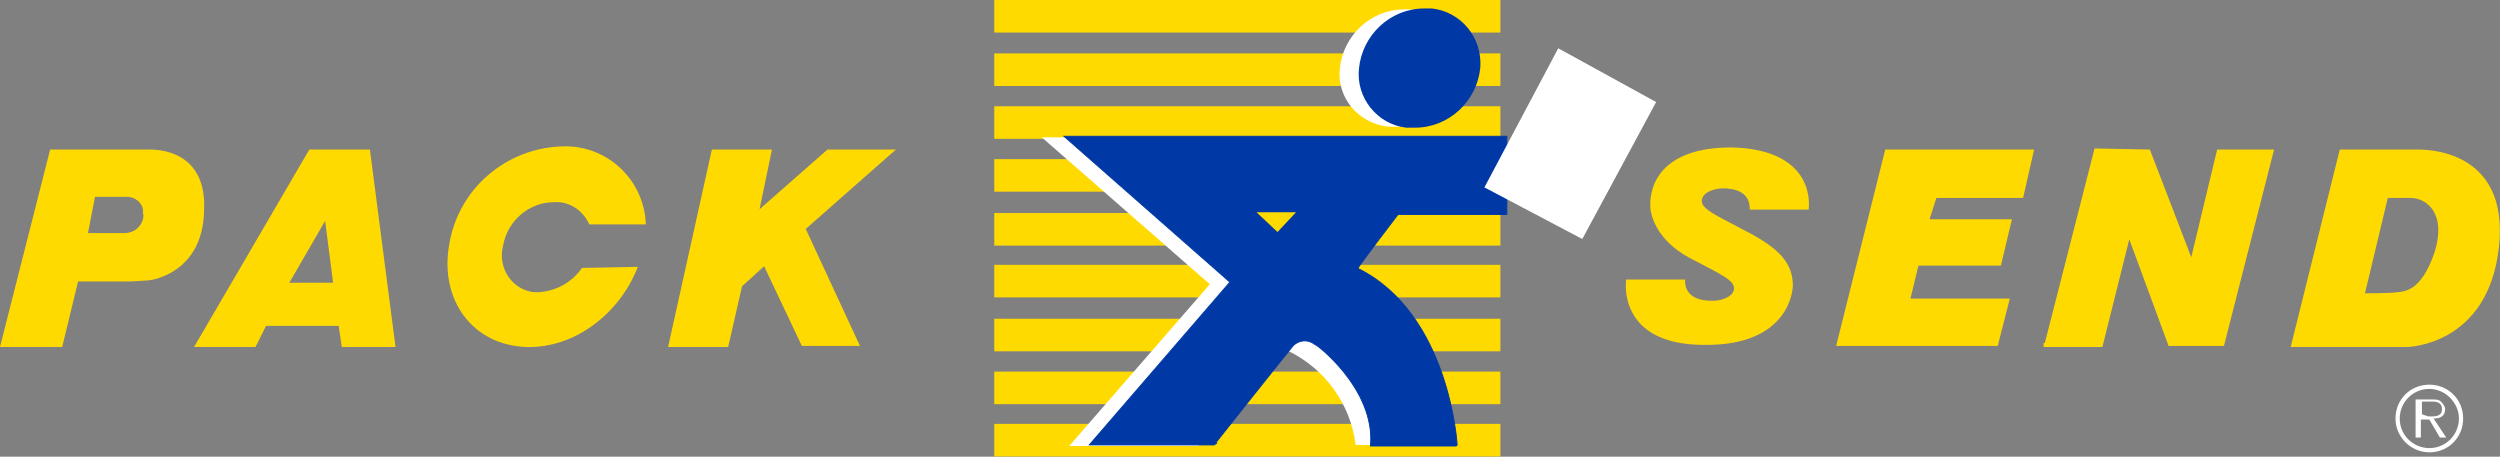 <?xml version="1.0" encoding="utf-8"?>
<!-- Generator: Adobe Illustrator 22.0.1, SVG Export Plug-In . SVG Version: 6.00 Build 0)  -->
<svg version="1.1" id="Layer_1" xmlns="http://www.w3.org/2000/svg" xmlns:xlink="http://www.w3.org/1999/xlink" x="0px" y="0px"
	 viewBox="0 0 236.5 43.2" style="enable-background:new 0 0 236.5 43.2;" xml:space="preserve">
<rect x="0" y="0" width="236.5" height="43.2" fill="#808080" stroke="none"/>
<style type="text/css">
	.st0{fill:#FFDA00;stroke:#FFDA00;stroke-width:0.18;}
	.st1{fill:#FFFFFF;}
	.st2{fill:#0039A6;stroke:#0039A6;stroke-width:9.000000e-02;}
	.st3{fill:#FFDA00;stroke:#FFDA00;stroke-width:0.225;}
	.st4{fill:#0039A6;stroke:#0039A6;stroke-width:0.18;}
	.st5{fill:#FFFFFF;stroke:#FFFFFF;stroke-width:0.18;}
</style>
<g id="Group_2135" transform="translate(-14.014 -5.898)">
	<g id="Group_1731" transform="translate(14.128 5.988)">
		<g id="Group_1727" transform="translate(0 13.846)">
			<path id="Path_31338" class="st0" d="M14,0.3H4.7L0,18.8h5.7l1.5-6.2h5.1l1.6-0.1c0.3,0,5.1-0.7,5.2-6.5
				C19.4,0.3,14.7,0.3,14,0.3z M13.5,6.8c-0.2,0.8-0.9,1.4-1.8,1.4H8.1l0.7-3.6h3.3c0.8,0.1,1.5,0.8,1.4,1.6
				C13.6,6.5,13.5,6.7,13.5,6.8z"/>
			<path id="Path_31339" class="st0" d="M34.8,0.3h-5.6L18.4,18.8H24l1-2h7l0.3,2h4.9L34.8,0.3z M27.1,12.9l3.3-5.7l0.3-0.5l0.8,6.2
				L27.1,12.9z"/>
			<path id="Path_31340" class="st0" d="M63.2,18.8l4.1-18.5h5.5l-1.2,5.8l0,0l6.6-5.8h6.2L76,7.7l5.1,11h-5.3l-3.6-7.6l-2.2,2
				l-1.3,5.7L63.2,18.8z"/>
			<path id="Path_31341" class="st0" d="M173.7,18.7l4.6-18.4h13.9l-1,4.4h-8.2l-0.7,2.2h7.8l-1,4.2h-7.8l-0.8,3.3h9.4l-1.1,4.3
				L173.7,18.7z"/>
			<path id="Path_31342" class="st0" d="M193.4,18.6l4.7-18.4l5.1,0.1l4,10.4l2.5-10.4h5.2l-4.7,18.4h-5.1l-3.8-10.3l-2.6,10.4h-5.4
				V18.6z"/>
			<path id="Path_31343" class="st0" d="M228.5,0.3h-7.2l-4.6,18.5h10.9c0,0,7.6-0.1,8.6-9.4C237.2,0.1,229.1,0.3,228.5,0.3z
				 M230.3,9.9c-1.3,3.9-3,3.8-3.6,3.9s-3.2,0.1-3.2,0.1l2.2-9.2h2.3C229.2,4.7,231.5,5.9,230.3,9.9L230.3,9.9z"/>
			<g id="Group_1726" transform="translate(42.29)">
				<path id="Path_31344" class="st0" d="M17.8,11.4c-1.7,4.3-5.9,7.5-10.3,7.4c-5.1-0.1-8.3-4.4-7.3-9.7c0.9-5.2,5.4-9,10.7-9.1
					c4.1-0.1,7.5,3.1,7.7,7.2h-5.2C12.8,5.9,11.5,5,10,5.1c-2.4,0-4.5,1.8-4.9,4.2c-0.5,1.9,0.6,3.9,2.5,4.4
					c0.3,0.1,0.6,0.1,0.9,0.1c1.7-0.1,3.2-0.9,4.2-2.3L17.8,11.4z"/>
			</g>
			<path id="Path_31345" class="st0" d="M170.9,5.8h-5.4c0-2.2-2.6-2-2.8-2c-0.3,0-1.7,0.2-1.9,1.1c-0.2,1,1.4,1.6,4.2,3.1
				c3.3,1.7,4.4,3.1,4.4,5.1c0,0.2-0.2,5.6-8.3,5.5c-8.1,0-7.3-5.9-7.3-5.9v-0.1h5.4c0,2.2,2.6,2,2.9,2s1.7-0.2,1.9-1.1
				c0.2-1-1.4-1.6-4.2-3.1c-3.4-1.8-3.7-4.4-3.7-4.7c0-0.2-0.6-5.6,7.6-5.6C171.7,0.3,170.9,5.7,170.9,5.8L170.9,5.8z"/>
		</g>
		<g id="Group_1730" transform="translate(94.034)">
			<g id="Group_1729">
				<rect id="Rectangle_1986" x="0" y="0" class="st0" width="47.7" height="2.9"/>
				<g id="Group_1728" transform="translate(0 5.053)">
					<rect id="Rectangle_1987" x="0" y="0" class="st0" width="47.7" height="2.9"/>
					<rect id="Rectangle_1988" x="0" y="5" class="st0" width="47.7" height="2.9"/>
					<rect id="Rectangle_1989" x="0" y="10" class="st0" width="47.7" height="2.9"/>
					<rect id="Rectangle_1990" x="0" y="15.1" class="st0" width="47.7" height="2.9"/>
					<rect id="Rectangle_1991" x="0" y="20" class="st0" width="47.7" height="2.9"/>
					<rect id="Rectangle_1992" x="0" y="25.1" class="st0" width="47.7" height="2.9"/>
					<rect id="Rectangle_1993" x="0" y="30.1" class="st0" width="47.7" height="2.9"/>
				</g>
				<rect id="Rectangle_1994" x="0" y="40.1" class="st0" width="47.7" height="2.9"/>
			</g>
			<path id="Path_31346" class="st1" d="M7,42.1l13.3-15.3L4.4,12.9h17.7l1,14.2l-3.9,15H7z"/>
			<path id="Path_31347" class="st1" d="M27.7,33.1c3.5,1.7,5.9,5,6.4,8.9h2.4L35,36.1l-5.7-5l-1.6,1.6V33.1z"/>
			<path id="Path_31348" class="st1" d="M37.8,11.9c3.2,0,5.8-2.5,6.1-5.6c0.3-2.8-1.7-5.2-4.5-5.5c-0.2,0-0.4,0-0.7,0
				c-3.2,0-5.8,2.5-6.1,5.6c-0.3,2.8,1.8,5.2,4.6,5.5C37.4,11.9,37.6,11.9,37.8,11.9z"/>
			<path id="Path_31349" class="st2" d="M20.7,42c0,0,7.3-9.2,7.5-9.4c0.5-0.5,1.3-0.6,1.9-0.2c0.1,0.1,0.2,0.1,0.3,0.2
				c-0.3-0.3,5.6,4,5.1,9.5h8.1l0.1-0.1c0,0-0.7-12.4-9.4-16.7c0.2-0.4,3.8-5.1,3.8-5.1h10.3v-7.4H6.5l15.7,13.8L8.9,42H20.7
				l0.3-0.2"/>
			<path id="Path_31350" class="st3" d="M26.7,21.7l1.5-1.6H25L26.7,21.7z"/>
			<path id="Path_31351" class="st4" d="M39.7,11.9c3.2,0,5.8-2.5,6.1-5.6C46,3.5,44,1.1,41.3,0.8c-0.2,0-0.4,0-0.7,0
				c-3.2,0-5.8,2.5-6.1,5.6c-0.3,2.7,1.7,5.2,4.4,5.5C39.2,11.9,39.4,11.9,39.7,11.9z"/>
			<path id="Path_31352" class="st5" d="M46.4,17.6l6.9-13l9.1,5l-6.9,12.8L46.4,17.6z"/>
		</g>
		<path id="Path_31353" class="st1" d="M226.5,39.5c0-1.8,1.4-3.2,3.2-3.2s3.2,1.4,3.2,3.2s-1.4,3.2-3.2,3.2l0,0
			C228,42.7,226.5,41.3,226.5,39.5C226.5,39.5,226.5,39.5,226.5,39.5z M232.5,39.5c0-1.5-1.3-2.8-2.8-2.8c-1.6,0-2.8,1.3-2.8,2.8
			c0,1.6,1.3,2.8,2.8,2.8c0,0,0,0,0,0C231.3,42.3,232.5,41,232.5,39.5L232.5,39.5z M231.3,41.3h-0.6l-1-1.7h-0.8v1.7h-0.5v-3.6h1.6
			c0.3,0,0.6,0,0.8,0.2c0.2,0.2,0.4,0.5,0.4,0.7c0,0.7-0.5,0.9-1.1,0.9L231.3,41.3z M229.6,39.3c0.5,0,1.3,0.1,1.3-0.7
			c0-0.6-0.5-0.7-0.9-0.7h-1v1.2L229.6,39.3L229.6,39.3z"/>
	</g>
</g>
</svg>
